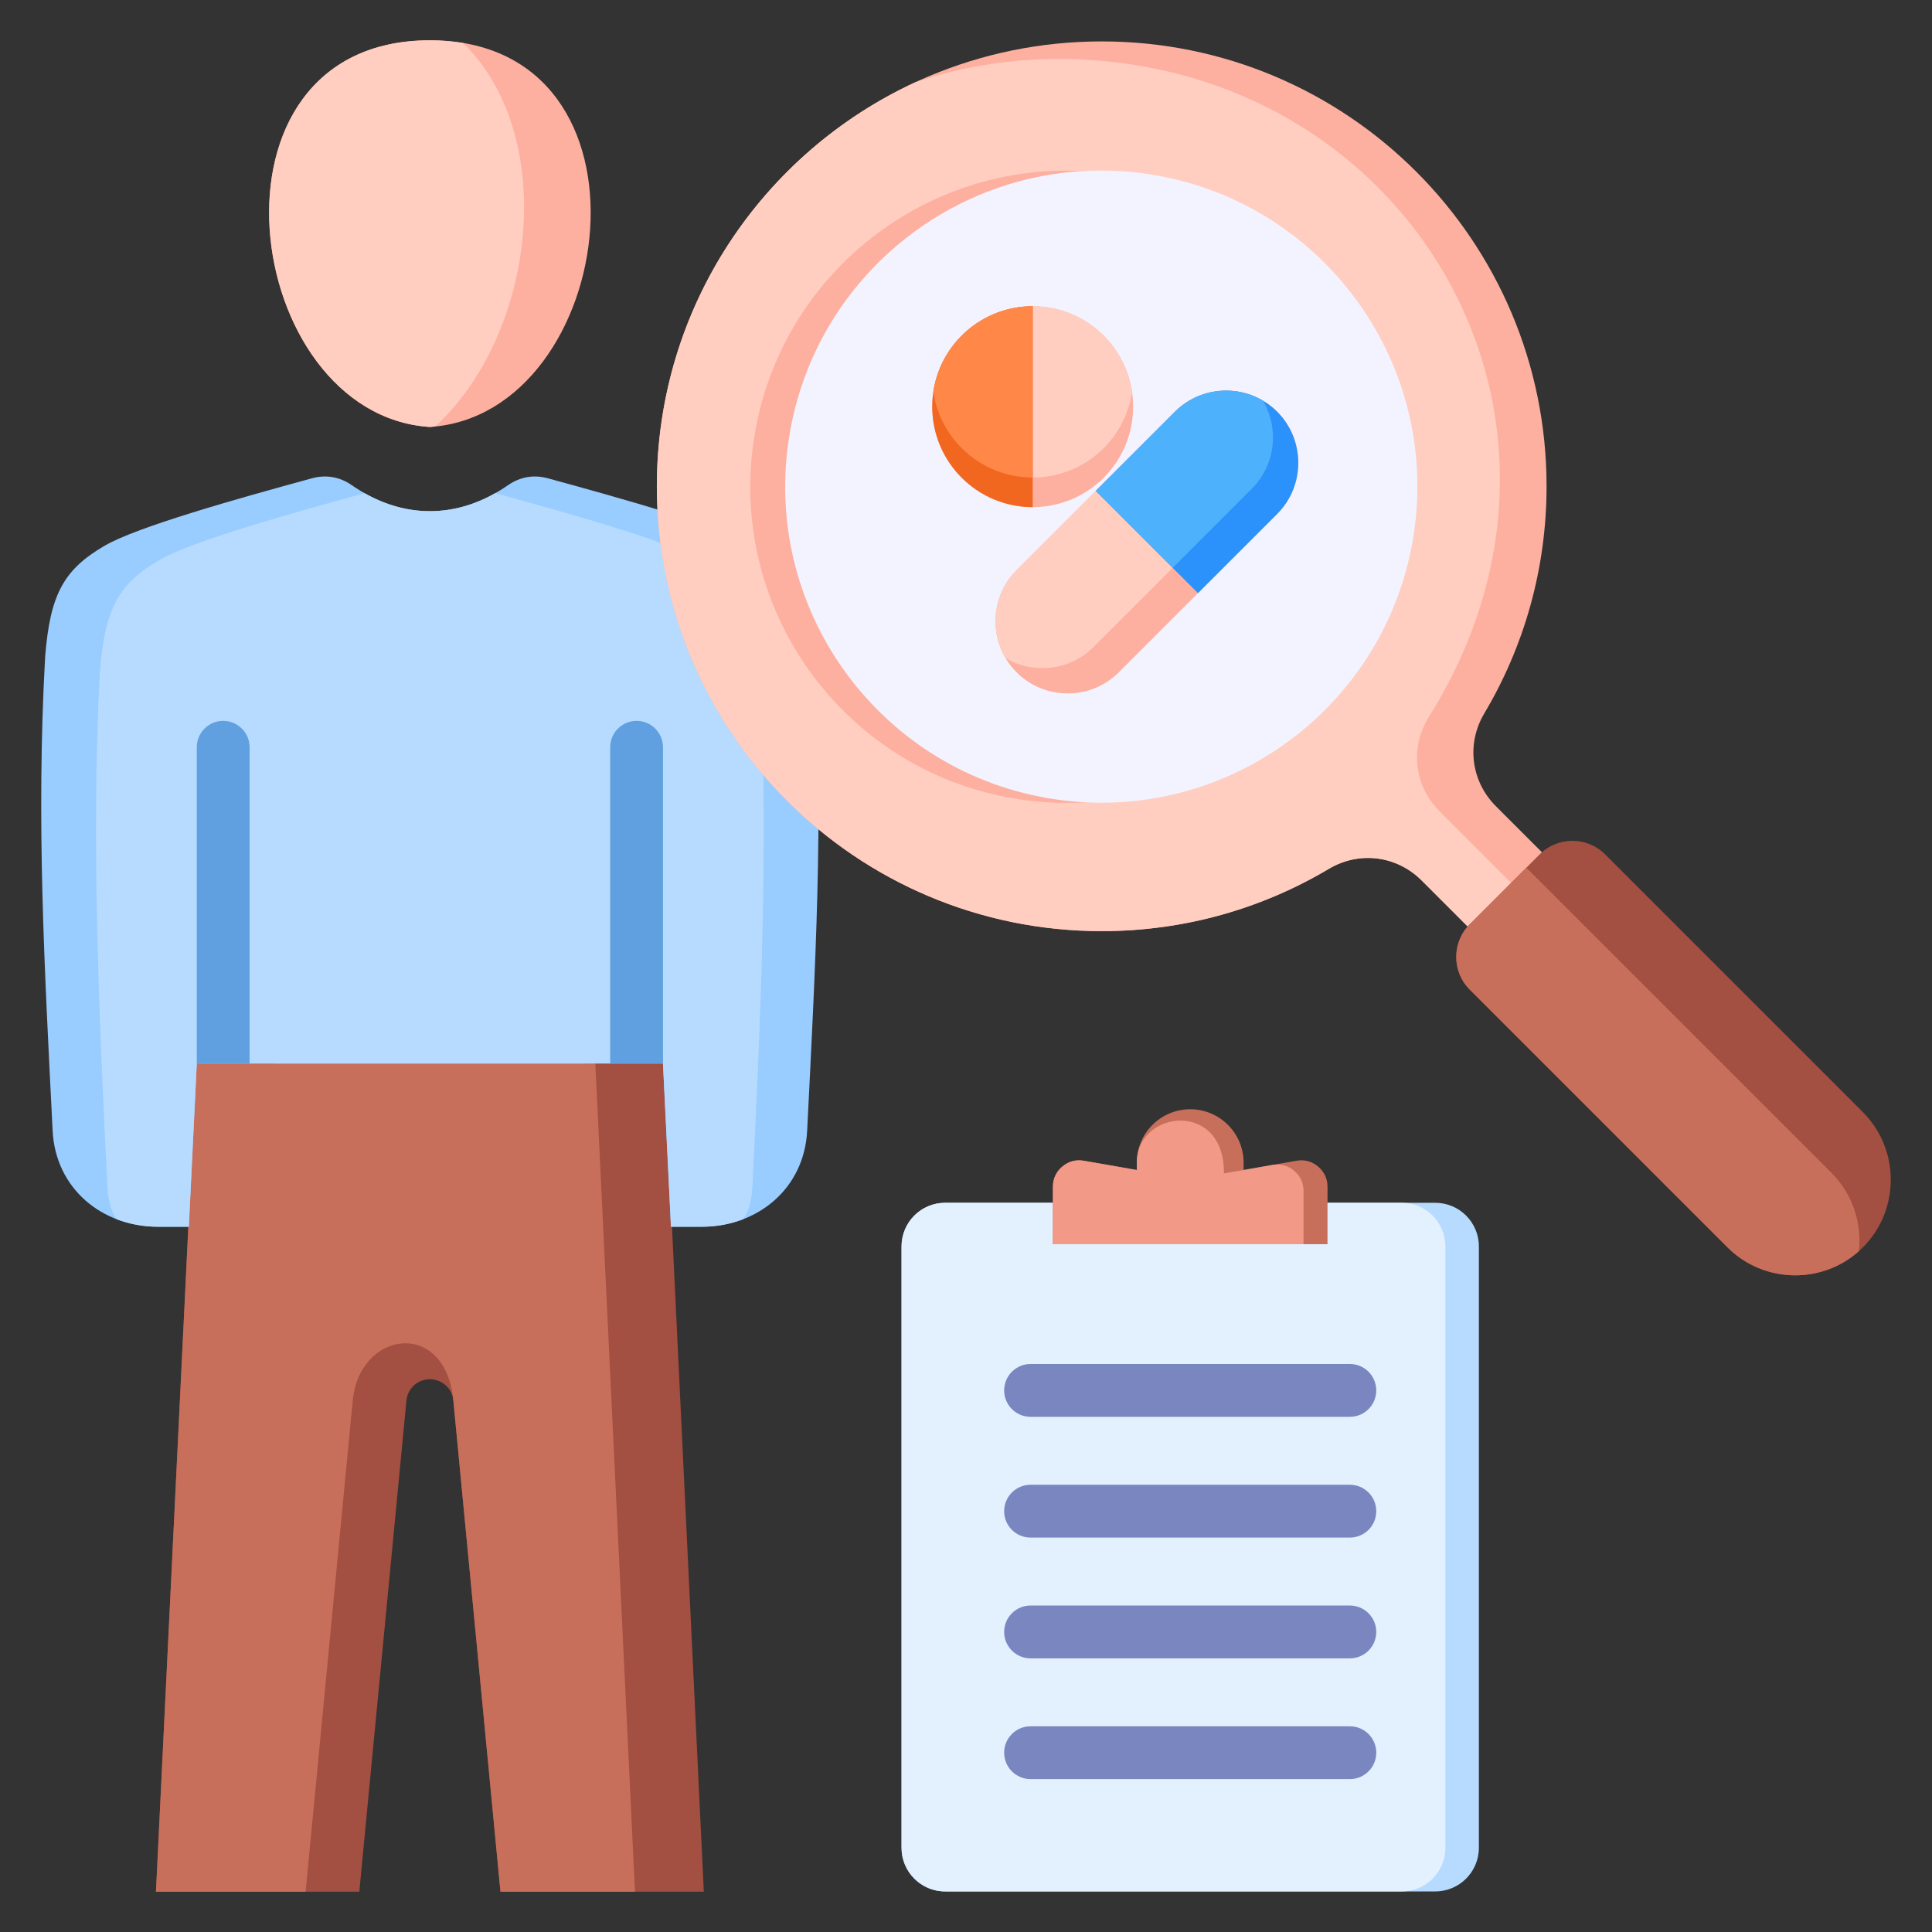 <svg width="80" height="80" viewBox="0 0 80 80" fill="none" xmlns="http://www.w3.org/2000/svg">
<rect x="0" y="0" width="80" height="80" fill="#333333" stroke="none"/>
<path d="M59.43 49.805H39.137C38.139 49.805 37.331 50.614 37.331 51.612V76.513C37.331 77.511 38.139 78.32 39.137 78.32H59.43C60.428 78.32 61.237 77.511 61.237 76.513V51.612C61.237 50.614 60.428 49.805 59.43 49.805Z" fill="#B6DBFF"/>
<path d="M58.044 49.805H39.137C38.139 49.805 37.331 50.614 37.331 51.612V76.513C37.331 77.511 38.139 78.32 39.137 78.32H58.044C59.041 78.32 59.85 77.511 59.85 76.513V51.612C59.85 50.614 59.041 49.805 58.044 49.805Z" fill="#E3F1FF"/>
<path fill-rule="evenodd" clip-rule="evenodd" d="M49.284 45.932C48.063 45.932 47.073 46.922 47.073 48.143V48.447L44.881 48.064C44.552 48.006 44.245 48.089 43.989 48.304C43.733 48.519 43.599 48.807 43.599 49.141V51.521H54.969V49.141C54.969 48.807 54.835 48.519 54.579 48.304C54.323 48.089 54.016 48.006 53.687 48.064L51.495 48.447V48.143C51.495 46.922 50.505 45.932 49.284 45.932H49.284Z" fill="#C86F5C"/>
<path fill-rule="evenodd" clip-rule="evenodd" d="M47.073 48.143V48.447L44.881 48.064C44.551 48.006 44.245 48.089 43.989 48.304C43.733 48.519 43.598 48.807 43.598 49.141V51.521H53.976V49.315C53.976 48.98 53.842 48.693 53.586 48.477C53.33 48.262 53.023 48.18 52.694 48.237L51.495 48.447L50.96 48.54L50.679 48.589C50.714 45.536 47.073 45.957 47.073 48.143L47.073 48.143Z" fill="#F29988"/>
<path fill-rule="evenodd" clip-rule="evenodd" d="M8.13 44.004L6.458 78.331H14.878L16.83 57.993C16.878 57.491 17.296 57.111 17.801 57.111C18.305 57.111 18.724 57.491 18.772 57.993L20.723 78.331H29.144L27.5 44.004H8.13Z" fill="#A34F41"/>
<path fill-rule="evenodd" clip-rule="evenodd" d="M8.13 44.004L6.458 78.331H12.655L14.606 57.993C14.885 55.082 18.446 54.592 18.772 57.993L20.723 78.331H26.294L24.65 44.004H8.13Z" fill="#C86F5C"/>
<path fill-rule="evenodd" clip-rule="evenodd" d="M17.801 17.68C9.986 17.173 7.922 1.669 17.801 1.669C27.68 1.669 25.616 17.173 17.801 17.68Z" fill="#FDB0A0"/>
<path fill-rule="evenodd" clip-rule="evenodd" d="M17.801 17.68C9.986 17.173 7.922 1.669 17.801 1.669C18.289 1.669 18.747 1.708 19.177 1.78C23.147 5.672 22.182 13.822 18.021 17.659C17.948 17.666 17.875 17.675 17.801 17.68Z" fill="#FFCEC0"/>
<path fill-rule="evenodd" clip-rule="evenodd" d="M17.801 44.038L8.148 44.037L7.819 50.797H6.547C4.229 50.797 2.298 49.22 2.179 46.818C1.841 40.064 1.495 33.986 1.868 27.216C2.072 24.57 2.664 23.576 4.325 22.602C5.666 21.815 9.856 20.641 12.917 19.805C13.499 19.646 14.064 19.743 14.56 20.086C15.599 20.805 16.698 21.168 17.801 21.167C18.904 21.168 20.003 20.805 21.042 20.086C21.538 19.743 22.103 19.646 22.685 19.805C25.746 20.641 29.935 21.815 31.277 22.602C32.938 23.576 33.53 24.57 33.733 27.216C34.106 33.986 33.76 40.064 33.423 46.818C33.303 49.22 31.372 50.797 29.054 50.797H27.783L27.453 44.037L17.801 44.038Z" fill="#99CCFF"/>
<path fill-rule="evenodd" clip-rule="evenodd" d="M17.801 44.038L8.148 44.037L7.819 50.797H6.547C5.939 50.797 5.358 50.688 4.829 50.484C4.61 50.166 4.476 49.738 4.447 49.16C4.11 42.406 3.764 34.577 4.137 27.807C4.34 25.162 4.932 24.167 6.593 23.193C7.922 22.414 12.043 21.256 15.095 20.422C15.973 20.918 16.886 21.167 17.801 21.166C18.716 21.167 19.629 20.918 20.507 20.422C23.559 21.256 27.68 22.414 29.009 23.193C30.67 24.167 31.262 25.162 31.465 27.807C31.838 34.577 31.492 42.406 31.155 49.16C31.126 49.738 30.992 50.166 30.773 50.484C30.244 50.688 29.663 50.797 29.054 50.797H27.783L27.453 44.037L17.801 44.038Z" fill="#B6DBFF"/>
<path fill-rule="evenodd" clip-rule="evenodd" d="M25.266 44.037V30.943C25.266 30.339 25.756 29.849 26.36 29.849C26.964 29.849 27.453 30.339 27.453 30.943V44.037H25.266Z" fill="#61A0E0"/>
<path fill-rule="evenodd" clip-rule="evenodd" d="M8.148 44.037V30.943C8.148 30.339 8.638 29.849 9.242 29.849C9.846 29.849 10.336 30.339 10.336 30.943V44.037H8.148Z" fill="#61A0E0"/>
<path fill-rule="evenodd" clip-rule="evenodd" d="M42.674 58.668C42.07 58.668 41.58 58.178 41.58 57.574C41.58 56.97 42.07 56.48 42.674 56.48H55.894C56.498 56.48 56.988 56.97 56.988 57.574C56.988 58.178 56.498 58.668 55.894 58.668H42.674ZM42.674 73.669C42.07 73.669 41.58 73.18 41.58 72.575C41.58 71.971 42.07 71.482 42.674 71.482H55.894C56.498 71.482 56.988 71.971 56.988 72.575C56.988 73.18 56.498 73.669 55.894 73.669H42.674ZM42.674 68.669C42.07 68.669 41.58 68.179 41.58 67.575C41.58 66.971 42.07 66.481 42.674 66.481H55.894C56.498 66.481 56.988 66.971 56.988 67.575C56.988 68.179 56.498 68.669 55.894 68.669H42.674ZM42.674 63.668C42.07 63.668 41.58 63.179 41.58 62.575C41.58 61.97 42.07 61.481 42.674 61.481H55.894C56.498 61.481 56.988 61.97 56.988 62.575C56.988 63.179 56.498 63.668 55.894 63.668H42.674Z" fill="#7986BF"/>
<path fill-rule="evenodd" clip-rule="evenodd" d="M45.62 1.715C55.793 1.715 64.04 9.962 64.04 20.136C64.04 23.571 63.099 26.786 61.462 29.539C60.714 30.796 60.908 32.35 61.943 33.385L65.233 36.675L62.159 39.749L58.869 36.459C57.834 35.424 56.28 35.23 55.023 35.978C52.27 37.616 49.055 38.556 45.62 38.556C35.446 38.556 27.199 30.309 27.199 20.136C27.199 9.962 35.446 1.715 45.62 1.715Z" fill="#FDB0A0"/>
<path fill-rule="evenodd" clip-rule="evenodd" d="M63.961 37.947L62.159 39.749L58.869 36.459C57.834 35.424 56.28 35.23 55.023 35.978C52.27 37.616 49.055 38.556 45.62 38.556C35.446 38.556 27.199 30.309 27.199 20.136C27.199 12.722 31.58 6.332 37.894 3.41C39.749 2.782 41.736 2.442 43.803 2.442C58.184 2.442 67.064 17.165 59.127 29.748C58.379 31.005 58.574 32.559 59.608 33.594L63.961 37.947H63.961Z" fill="#FFCEC0"/>
<path fill-rule="evenodd" clip-rule="evenodd" d="M77.137 46.05L66.461 35.374C65.716 34.63 64.502 34.63 63.758 35.374L60.858 38.274C60.113 39.018 60.113 40.233 60.858 40.977L71.534 51.653C73.075 53.194 75.596 53.194 77.137 51.653C78.678 50.112 78.678 47.591 77.137 46.05Z" fill="#A34F41"/>
<path fill-rule="evenodd" clip-rule="evenodd" d="M63.199 35.933L60.858 38.274C60.113 39.018 60.113 40.233 60.858 40.977L71.534 51.653C73.021 53.14 75.42 53.192 76.971 51.81C77.099 50.654 76.722 49.45 75.84 48.568L63.286 36.014C63.258 35.986 63.229 35.959 63.199 35.933H63.199Z" fill="#C86F5C"/>
<path d="M57.119 21.976C58.124 14.818 53.136 8.2 45.977 7.195C38.818 6.189 32.2 11.178 31.195 18.337C30.19 25.495 35.178 32.113 42.337 33.118C49.496 34.123 56.114 29.135 57.119 21.976Z" fill="#FDB0A0"/>
<path d="M58.551 22.048C59.599 14.897 54.652 8.249 47.5 7.201C40.349 6.153 33.702 11.1 32.653 18.251C31.605 25.403 36.552 32.05 43.703 33.099C50.855 34.147 57.502 29.2 58.551 22.048Z" fill="#F3F3FF"/>
<path d="M42.762 21C45.059 21 46.921 19.138 46.921 16.84C46.921 14.543 45.059 12.681 42.762 12.681C40.465 12.681 38.602 14.543 38.602 16.84C38.602 19.138 40.465 21 42.762 21Z" fill="#FDB0A0"/>
<path fill-rule="evenodd" clip-rule="evenodd" d="M38.648 16.227C38.944 14.221 40.673 12.681 42.762 12.681C44.851 12.681 46.58 14.22 46.876 16.227C46.58 18.233 44.851 19.773 42.762 19.773C40.673 19.773 38.944 18.233 38.648 16.227Z" fill="#FFCEC0"/>
<path fill-rule="evenodd" clip-rule="evenodd" d="M38.602 16.84C38.602 14.543 40.465 12.681 42.762 12.681V21C40.465 21 38.602 19.138 38.602 16.84Z" fill="#F2671F"/>
<path fill-rule="evenodd" clip-rule="evenodd" d="M38.648 16.227C38.944 14.221 40.673 12.681 42.762 12.681V19.773C40.673 19.773 38.944 18.233 38.648 16.227Z" fill="#FF8748"/>
<path fill-rule="evenodd" clip-rule="evenodd" d="M52.886 17.048C54.049 18.212 54.049 20.116 52.886 21.28L46.326 27.84C45.162 29.004 43.258 29.004 42.094 27.84C40.93 26.676 40.93 24.772 42.094 23.608L48.654 17.048C49.817 15.884 51.722 15.884 52.886 17.048Z" fill="#FDB0A0"/>
<path fill-rule="evenodd" clip-rule="evenodd" d="M41.636 27.25C40.958 26.103 41.111 24.591 42.094 23.608L48.654 17.048C49.637 16.065 51.149 15.912 52.296 16.59C52.974 17.738 52.822 19.249 51.838 20.233L45.279 26.792C44.296 27.776 42.784 27.928 41.637 27.25L41.636 27.25Z" fill="#FFCEC0"/>
<path fill-rule="evenodd" clip-rule="evenodd" d="M52.886 17.048C54.049 18.212 54.049 20.116 52.886 21.28L49.606 24.56L45.374 20.328L48.654 17.048C49.818 15.884 51.722 15.884 52.886 17.048H52.886Z" fill="#2A92FA"/>
<path fill-rule="evenodd" clip-rule="evenodd" d="M48.559 23.512L45.374 20.328L48.654 17.048C49.637 16.065 51.149 15.912 52.296 16.591C52.974 17.738 52.822 19.25 51.838 20.233L48.559 23.513V23.512Z" fill="#4EB1FC"/>
</svg>
